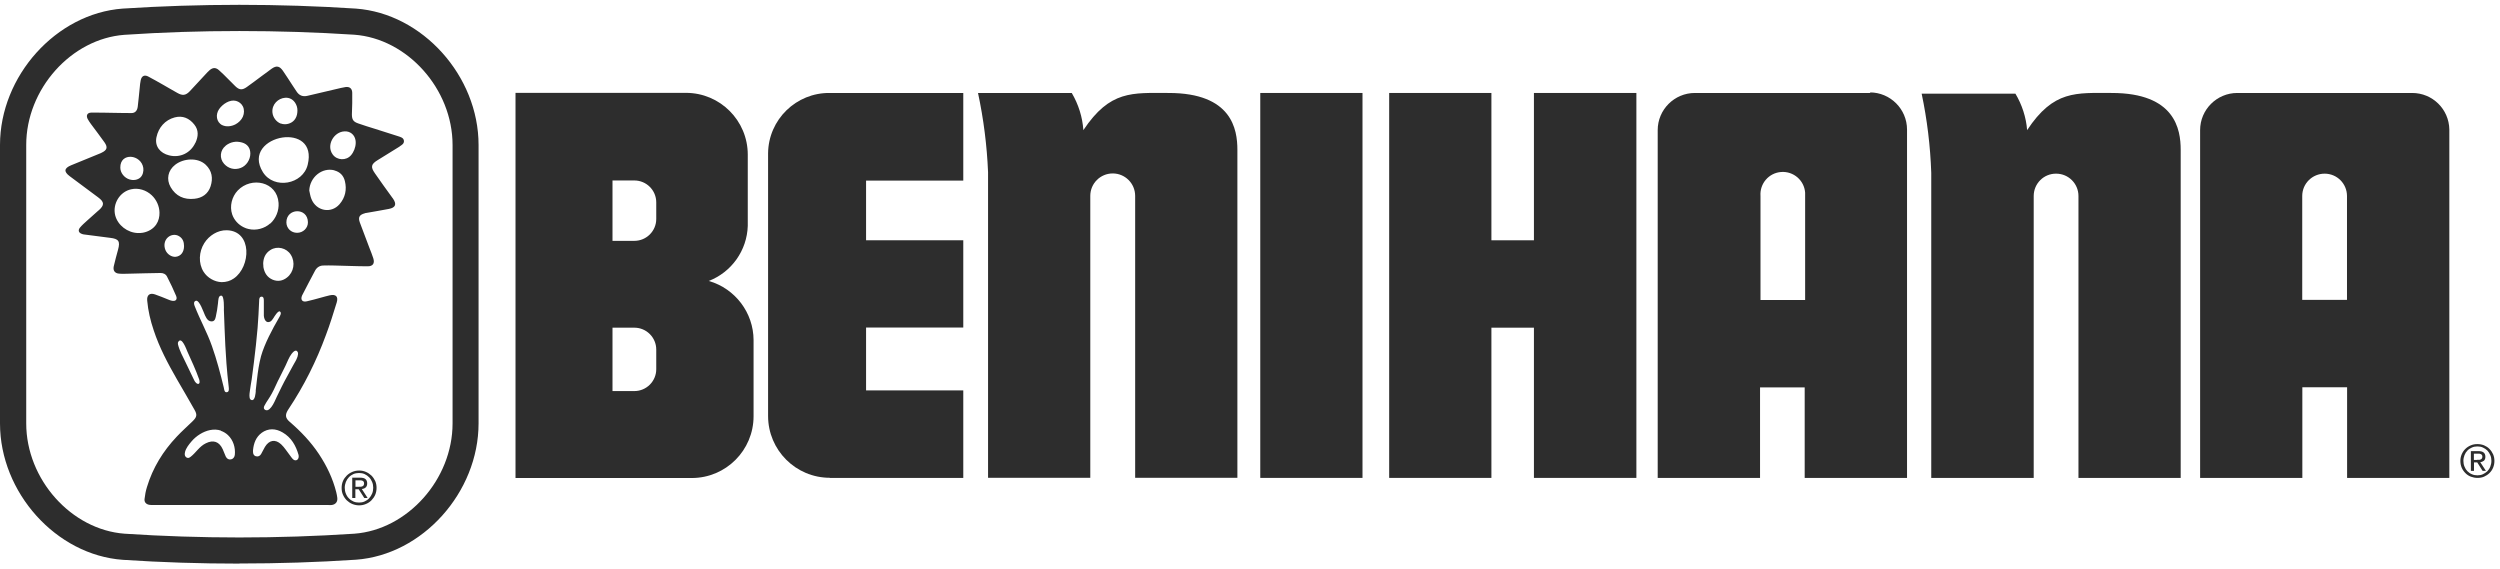 <svg width="224" height="51" viewBox="0 0 224 51" fill="none" xmlns="http://www.w3.org/2000/svg">
<g clip-path="url(#clip0_178_6617)">
<path d="M21.44 50.5C17.95 50.5 14.46 50.39 11 50.16C5.03 49.73 0 44.13 0 37.94V12.99C0 6.81 5.03 1.21 10.99 0.77C17.93 0.32 24.96 0.32 31.89 0.77C37.85 1.21 42.88 6.8 42.88 12.99V37.93C42.88 44.12 37.85 49.72 31.89 50.15C28.42 50.38 24.93 50.49 21.44 50.49V50.5ZM21.44 2.78C18 2.78 14.56 2.89 11.15 3.12C6.38 3.47 2.34 7.99 2.35 13V37.94C2.35 42.95 6.39 47.47 11.17 47.82C17.99 48.27 24.91 48.27 31.74 47.82C36.51 47.47 40.55 42.95 40.55 37.94V12.99C40.55 7.98 36.51 3.46 31.74 3.11C28.33 2.89 24.89 2.78 21.46 2.78H21.44Z" fill="#2D2D2D"/>
<path d="M30.73 43.1C30.81 42.91 30.93 42.75 31.07 42.61C31.21 42.47 31.38 42.36 31.57 42.28C31.76 42.2 31.96 42.16 32.18 42.16C32.4 42.16 32.59 42.2 32.78 42.28C32.97 42.36 33.13 42.47 33.28 42.61C33.42 42.75 33.53 42.91 33.62 43.1C33.7 43.29 33.74 43.49 33.74 43.71C33.74 43.93 33.7 44.14 33.62 44.33C33.54 44.52 33.42 44.68 33.28 44.83C33.14 44.97 32.98 45.08 32.78 45.16C32.59 45.24 32.39 45.28 32.18 45.28C31.97 45.28 31.77 45.24 31.57 45.16C31.38 45.08 31.22 44.97 31.07 44.83C30.93 44.69 30.82 44.53 30.73 44.33C30.64 44.13 30.61 43.93 30.61 43.71C30.61 43.49 30.65 43.29 30.73 43.1ZM30.99 44.23C31.05 44.39 31.14 44.53 31.26 44.65C31.37 44.77 31.51 44.86 31.66 44.93C31.81 45 31.99 45.03 32.17 45.03C32.35 45.03 32.52 45 32.67 44.93C32.82 44.86 32.96 44.77 33.07 44.65C33.18 44.53 33.27 44.39 33.34 44.23C33.41 44.07 33.44 43.89 33.44 43.7C33.44 43.51 33.41 43.34 33.34 43.18C33.27 43.02 33.19 42.88 33.07 42.76C32.95 42.64 32.82 42.55 32.67 42.48C32.52 42.41 32.35 42.38 32.17 42.38C31.99 42.38 31.82 42.41 31.66 42.48C31.51 42.55 31.37 42.64 31.26 42.76C31.15 42.88 31.06 43.01 30.99 43.18C30.93 43.34 30.89 43.51 30.89 43.7C30.89 43.89 30.92 44.07 30.99 44.23ZM32.27 42.8C32.48 42.8 32.65 42.84 32.75 42.93C32.85 43.02 32.9 43.14 32.9 43.32C32.9 43.48 32.85 43.6 32.76 43.68C32.67 43.76 32.56 43.8 32.42 43.82L32.94 44.62H32.64L32.14 43.84H31.84V44.62H31.56V42.8H32.27ZM32.15 43.61C32.21 43.61 32.27 43.61 32.33 43.61C32.38 43.61 32.44 43.59 32.48 43.57C32.53 43.55 32.56 43.52 32.58 43.48C32.61 43.44 32.62 43.38 32.62 43.31C32.62 43.25 32.61 43.2 32.58 43.16C32.56 43.12 32.53 43.1 32.49 43.08C32.45 43.06 32.41 43.05 32.36 43.04C32.31 43.04 32.26 43.04 32.22 43.04H31.85V43.62H32.15V43.61Z" fill="#2D2D2D"/>
<path d="M35.82 13.12C35.16 13.53 34.5 13.93 33.85 14.34C33.24 14.71 33.19 14.96 33.6 15.54C34.11 16.28 34.64 17.01 35.17 17.74L35.21 17.79C35.56 18.3 35.45 18.6 34.84 18.72C34.17 18.85 33.49 18.96 32.82 19.08C32.77 19.08 32.73 19.09 32.69 19.11C32.21 19.24 32.07 19.46 32.24 19.93C32.52 20.69 32.81 21.45 33.1 22.21C33.22 22.52 33.35 22.83 33.45 23.15C33.59 23.6 33.41 23.86 32.95 23.86C31.95 23.86 30.96 23.81 29.96 23.79C29.62 23.79 29.29 23.77 28.95 23.79C28.63 23.8 28.38 23.97 28.23 24.25C27.84 24.97 27.47 25.7 27.09 26.43C27.09 26.45 27.07 26.47 27.06 26.49C26.91 26.86 27.09 27.09 27.48 27C27.91 26.91 28.33 26.78 28.75 26.67C29.01 26.6 29.28 26.52 29.55 26.46C30.09 26.34 30.33 26.57 30.17 27.1C29.87 28.07 29.57 29.05 29.21 30C28.35 32.35 27.24 34.57 25.85 36.66C25.83 36.7 25.8 36.74 25.78 36.77C25.53 37.19 25.58 37.47 25.95 37.79C26.95 38.65 27.85 39.59 28.58 40.69C29.28 41.75 29.82 42.87 30.13 44.11C30.17 44.27 30.2 44.43 30.22 44.59C30.27 44.95 30.08 45.2 29.72 45.25C29.62 45.26 29.51 45.25 29.41 45.25H13.72C13.6 45.25 13.48 45.25 13.37 45.23C13.09 45.18 12.92 44.99 12.95 44.72C12.99 44.35 13.06 43.98 13.17 43.63C13.69 41.91 14.61 40.42 15.84 39.12C16.29 38.64 16.79 38.2 17.26 37.74C17.63 37.38 17.69 37.17 17.43 36.72C16.92 35.8 16.37 34.89 15.85 33.98C15.04 32.57 14.28 31.14 13.77 29.59C13.48 28.73 13.27 27.85 13.19 26.94C13.14 26.45 13.41 26.21 13.89 26.38C14.3 26.52 14.7 26.69 15.1 26.85C15.19 26.89 15.28 26.92 15.37 26.94C15.72 27.03 15.92 26.85 15.78 26.51C15.54 25.93 15.26 25.36 14.97 24.79C14.86 24.56 14.62 24.45 14.37 24.46C13.47 24.47 12.57 24.5 11.67 24.52C11.34 24.52 11.01 24.55 10.69 24.52C10.3 24.5 10.11 24.25 10.19 23.87C10.31 23.36 10.44 22.86 10.58 22.36C10.78 21.62 10.64 21.4 9.87 21.31C9.1 21.21 8.32 21.11 7.55 21.01C7.48 21.01 7.4 20.98 7.34 20.96C7.05 20.86 6.97 20.64 7.16 20.4C7.35 20.17 7.57 19.98 7.79 19.78C8.13 19.47 8.48 19.17 8.82 18.86C8.82 18.86 8.82 18.86 8.84 18.85C9.37 18.38 9.36 18.1 8.79 17.68C7.94 17.05 7.09 16.42 6.25 15.79C5.7 15.38 5.74 15.07 6.37 14.81C7.22 14.46 8.06 14.12 8.91 13.77C8.98 13.74 9.05 13.72 9.11 13.68C9.6 13.45 9.67 13.19 9.36 12.75C8.96 12.19 8.55 11.65 8.14 11.1C8.04 10.95 7.93 10.81 7.85 10.65C7.7 10.34 7.82 10.1 8.17 10.09C8.82 10.09 9.46 10.09 10.11 10.11C10.67 10.11 11.22 10.14 11.78 10.13C12.1 10.13 12.29 9.93 12.34 9.57C12.41 9 12.46 8.43 12.52 7.86C12.54 7.63 12.56 7.4 12.61 7.18C12.69 6.81 12.94 6.68 13.27 6.85C13.73 7.09 14.18 7.35 14.64 7.61C15.05 7.84 15.46 8.09 15.88 8.32C16.35 8.59 16.64 8.56 17.01 8.17C17.49 7.66 17.96 7.15 18.44 6.63C18.55 6.51 18.66 6.39 18.79 6.28C19.08 6.04 19.33 6.04 19.61 6.28C19.9 6.53 20.17 6.81 20.45 7.09C20.66 7.3 20.87 7.51 21.08 7.72C21.44 8.07 21.7 8.09 22.11 7.8C22.56 7.48 23 7.15 23.44 6.82C23.74 6.59 24.05 6.36 24.35 6.15C24.77 5.86 25.04 5.91 25.34 6.33C25.64 6.75 25.9 7.19 26.19 7.62L26.56 8.18C26.8 8.56 27.13 8.69 27.57 8.58C28.56 8.34 29.55 8.11 30.55 7.88C30.69 7.85 30.83 7.82 30.96 7.8C31.33 7.75 31.55 7.93 31.56 8.31C31.56 8.62 31.56 8.93 31.56 9.25C31.56 9.58 31.53 9.92 31.53 10.25C31.53 10.72 31.66 10.91 32.1 11.06C32.61 11.24 33.13 11.4 33.65 11.56C34.33 11.77 35.01 11.99 35.69 12.21C35.9 12.28 36.15 12.34 36.19 12.6C36.23 12.87 35.99 13 35.8 13.12V13.1L35.82 13.12ZM17.51 12.8C17.77 12.24 17.82 11.67 17.41 11.16C16.96 10.59 16.36 10.33 15.65 10.52C14.79 10.75 14.2 11.43 14.02 12.29C13.84 13.12 14.37 13.73 15.15 13.92C16.13 14.17 17.08 13.71 17.5 12.8H17.51ZM11.75 16.96C10.73 17.18 10.07 18.27 10.32 19.29C10.55 20.19 11.43 20.85 12.35 20.88C12.5 20.88 12.66 20.88 12.81 20.85C13.29 20.76 13.73 20.51 14 20.11C14.21 19.8 14.3 19.42 14.29 19.05C14.28 18.47 14.02 17.89 13.59 17.49C13.1 17.03 12.4 16.81 11.75 16.96ZM11.62 16.08C11.95 16.18 12.33 16.13 12.58 15.9C12.8 15.69 12.88 15.35 12.84 15.05C12.75 14.44 12.23 14.08 11.74 14.05C11.24 14.02 10.77 14.32 10.78 15.02C10.78 15.5 11.15 15.94 11.61 16.08H11.62ZM16.49 22.05C16.49 21.68 16.38 21.36 16.04 21.16C15.73 20.97 15.33 21.02 15.05 21.26C14.73 21.54 14.65 22 14.83 22.42C14.99 22.79 15.38 23.04 15.74 23.01C16.2 22.96 16.49 22.59 16.49 22.05ZM15.7 14.76C15.05 15.26 14.88 16.06 15.29 16.77C15.76 17.58 16.5 17.91 17.42 17.81C18.12 17.74 18.65 17.37 18.87 16.69C19.1 15.98 19 15.3 18.43 14.76C17.72 14.09 16.45 14.18 15.7 14.76ZM25.17 11.07C25.58 11.22 26.09 11.09 26.37 10.76C26.53 10.57 26.62 10.33 26.64 10.08C26.67 9.83 26.64 9.57 26.52 9.34C26.3 8.9 25.92 8.73 25.55 8.76C24.94 8.8 24.34 9.34 24.41 10.08C24.45 10.52 24.76 10.93 25.17 11.08V11.07ZM20.22 13.06C19.71 13.46 19.64 14.19 20.08 14.68C20.46 15.11 21.03 15.25 21.56 15.05C22.06 14.87 22.43 14.32 22.43 13.76C22.43 13.27 22.18 12.91 21.69 12.77C21.15 12.62 20.66 12.71 20.22 13.05V13.06ZM19.91 11.21C20.28 11.39 20.73 11.33 21.1 11.14C21.38 10.99 21.63 10.75 21.76 10.46C21.89 10.16 21.9 9.81 21.76 9.53C21.64 9.29 21.41 9.11 21.15 9.04C20.59 8.89 19.94 9.33 19.63 9.78C19.3 10.26 19.37 10.94 19.92 11.22L19.91 11.21ZM20.32 20.63C19.51 20.61 18.73 21.1 18.3 21.79C17.82 22.55 17.76 23.59 18.24 24.35C18.58 24.89 19.22 25.26 19.86 25.28C20.27 25.28 20.64 25.17 20.95 24.95C22.48 23.9 22.62 20.69 20.32 20.63ZM29.96 15.26C28.86 14.98 27.76 15.87 27.71 17.07C27.77 17.32 27.8 17.58 27.9 17.82C28.33 18.91 29.66 19.17 30.42 18.3C30.94 17.7 31.09 16.98 30.9 16.22C30.78 15.73 30.46 15.4 29.96 15.27V15.26ZM24.21 20.04C24.72 19.58 25.01 18.88 24.96 18.18C24.83 16.27 22.52 15.79 21.3 17.07C20.77 17.63 20.56 18.48 20.8 19.2C20.97 19.71 21.36 20.14 21.85 20.37C21.99 20.44 22.13 20.49 22.28 20.52C22.95 20.68 23.7 20.48 24.21 20.02V20.04ZM25.32 12.32C23.88 12.53 22.5 13.74 23.56 15.43C24.55 17 27.14 16.53 27.57 14.76C28.05 12.8 26.66 12.13 25.32 12.32ZM30.88 11.77C29.91 11.8 29.21 13.02 29.81 13.84C30.2 14.38 31.02 14.41 31.45 13.91C31.51 13.84 31.57 13.76 31.62 13.67C31.82 13.33 31.92 12.9 31.85 12.54C31.76 12.06 31.37 11.75 30.89 11.77H30.88ZM23.59 23.68C23.59 23.75 23.59 23.83 23.6 23.93C23.69 24.45 23.94 24.85 24.43 25.06C24.89 25.25 25.33 25.17 25.71 24.87C26.33 24.39 26.48 23.5 26.06 22.83C25.68 22.21 24.83 22.01 24.23 22.4C23.77 22.69 23.58 23.13 23.58 23.69L23.59 23.68ZM25.66 19.92C25.66 20.45 26.08 20.86 26.62 20.86C27.16 20.86 27.6 20.43 27.59 19.91C27.57 18.56 25.65 18.63 25.66 19.93V19.92ZM17.78 34.4C17.83 34.39 17.87 34.33 17.88 34.28C17.89 34.2 17.88 34.09 17.85 34.01C17.55 33.15 17.15 32.31 16.78 31.48C16.71 31.32 16.29 30.13 15.98 30.62C15.93 30.69 15.93 30.79 15.95 30.87C16.08 31.41 16.39 31.97 16.63 32.47C16.88 33.01 17.15 33.53 17.4 34.07C17.43 34.14 17.5 34.25 17.58 34.32C17.64 34.37 17.71 34.41 17.77 34.39L17.78 34.4ZM19.81 26.49C19.55 26.49 19.56 26.93 19.53 27.19C19.49 27.59 19.42 28 19.33 28.4C19.3 28.52 19.27 28.65 19.17 28.73C19.03 28.84 18.81 28.81 18.67 28.7C18.53 28.59 18.45 28.42 18.37 28.26C18.25 28.01 17.87 26.84 17.54 26.95C17.32 27.03 17.38 27.28 17.45 27.44C17.92 28.65 18.56 29.78 18.99 31.01C19.42 32.22 19.75 33.49 20.05 34.72C20.09 34.9 20.1 35.19 20.34 35.14C20.55 35.1 20.51 34.83 20.49 34.64C20.41 33.94 20.34 33.25 20.29 32.56C20.21 31.5 20.16 30.45 20.12 29.39C20.1 28.85 20.08 28.31 20.06 27.77C20.06 27.7 20.11 26.49 19.83 26.49H19.81ZM22.91 35.01C22.95 34.66 22.99 34.31 23.03 33.96C23.11 33.27 23.21 32.58 23.39 31.91C23.7 30.81 24.41 29.48 24.98 28.5C25.06 28.36 25.28 28.04 25.08 27.91C24.92 27.8 24.57 28.38 24.5 28.5C24.42 28.61 24.35 28.73 24.24 28.8C23.99 28.94 23.8 28.83 23.7 28.57C23.67 28.48 23.64 28.38 23.64 28.29C23.64 27.85 23.64 27.42 23.64 26.98C23.64 26.82 23.64 26.59 23.45 26.58C23.23 26.58 23.22 26.8 23.22 26.97C23.19 27.78 23.14 28.59 23.08 29.39C22.99 30.42 22.88 31.45 22.75 32.47C22.69 32.98 22.62 33.49 22.55 34C22.5 34.31 22.44 34.63 22.4 34.95C22.38 35.09 22.32 35.43 22.37 35.65C22.39 35.74 22.44 35.81 22.52 35.84C22.87 35.95 22.9 35.2 22.92 35.02L22.91 35.01ZM26.61 31.45C26.61 31.45 26.55 31.42 26.51 31.42C26.43 31.42 26.36 31.47 26.32 31.5C26.04 31.74 25.87 32.12 25.72 32.46C25.67 32.57 25.62 32.67 25.58 32.77C25.37 33.19 25.16 33.63 24.95 34.04L24.91 34.11C24.84 34.26 24.77 34.41 24.7 34.56C24.59 34.8 24.48 35.04 24.35 35.27C24.26 35.44 24.15 35.61 24.04 35.78C23.92 35.96 23.8 36.14 23.7 36.34C23.67 36.39 23.59 36.55 23.69 36.67C23.74 36.73 23.81 36.76 23.89 36.76C23.91 36.76 23.93 36.76 23.94 36.76C24.01 36.75 24.07 36.71 24.14 36.66C24.39 36.44 24.56 36.08 24.7 35.77C24.74 35.68 24.77 35.61 24.81 35.53C24.88 35.39 24.95 35.24 25.02 35.1C25.17 34.8 25.32 34.48 25.48 34.18C25.56 34.03 25.64 33.89 25.72 33.74C25.89 33.44 26.06 33.12 26.23 32.8C26.28 32.71 26.32 32.63 26.37 32.55C26.44 32.43 26.51 32.31 26.57 32.18C26.65 32.01 26.69 31.87 26.7 31.75C26.72 31.61 26.68 31.51 26.6 31.46L26.61 31.45ZM19.79 38.58C19.16 38.37 18.47 38.56 17.92 38.9C17.63 39.08 17.37 39.3 17.16 39.55C16.93 39.82 16.67 40.14 16.58 40.49C16.55 40.6 16.54 40.73 16.58 40.84C16.63 40.95 16.74 41.04 16.86 41.03C16.94 41.03 17.01 40.98 17.08 40.93C17.57 40.55 17.86 40 18.44 39.72C19.12 39.38 19.65 39.57 19.96 40.26C20.06 40.47 20.13 40.7 20.23 40.91C20.34 41.12 20.5 41.2 20.7 41.16C20.87 41.13 21.01 40.98 21.04 40.76C21.11 40.11 20.9 39.43 20.42 38.98C20.24 38.81 20.02 38.68 19.79 38.6V38.58ZM23.45 38.78C22.93 39.16 22.73 39.72 22.67 40.34V40.48C22.67 40.67 22.74 40.83 22.93 40.88C23.13 40.94 23.29 40.85 23.39 40.69C23.52 40.48 23.61 40.25 23.74 40.04C24.11 39.43 24.66 39.32 25.19 39.81C25.49 40.09 25.71 40.46 25.97 40.79C26.07 40.91 26.15 41.06 26.27 41.16C26.45 41.32 26.69 41.25 26.75 41.01C26.77 40.93 26.77 40.83 26.75 40.76C26.51 39.92 26.1 39.2 25.33 38.75C24.7 38.38 24.04 38.35 23.43 38.79L23.45 38.78Z" fill="#2D2D2D"/>
<path d="M173.06 42.82H182.22V17.56C182.22 16.45 183.12 15.55 184.23 15.56C185.34 15.56 186.23 16.46 186.23 17.56V42.82H195.39V13.42C195.39 11.6 194.9 8.33 189.21 8.33C186.02 8.33 184.01 8.06 181.63 11.66C181.54 10.5 181.17 9.38 180.58 8.39H172.18C172.67 10.72 172.96 13.1 173.04 15.48V42.82H173.06Z" fill="#2D2D2D"/>
<path d="M122.08 8.33H112.92V42.82H122.08V8.33Z" fill="#2D2D2D"/>
<path d="M74.36 42.82H86.31V34.98H77.6V29.35H86.31V21.53H77.6V16.18H86.31V8.33H74.36C71.34 8.29 68.85 10.71 68.82 13.74V37.27C68.82 40.33 71.3 42.81 74.36 42.81V42.82Z" fill="#2D2D2D"/>
<path d="M137.44 8.33V21.53H133.63V8.33H124.47V42.82H133.63V29.36H137.44V42.82H146.62V8.33H137.44Z" fill="#2D2D2D"/>
<path d="M104.66 8.33C101.47 8.33 99.46 8.07 97.07 11.66C96.99 10.49 96.63 9.35 96.03 8.33H87.63C88.13 10.66 88.43 13.04 88.53 15.42V42.81H97.69V17.55C97.69 16.44 98.59 15.54 99.7 15.54C100.81 15.54 101.71 16.44 101.71 17.55V42.81H110.87V13.42C110.87 11.6 110.39 8.33 104.71 8.33H104.66Z" fill="#2D2D2D"/>
<path d="M63.49 25.18C65.55 24.39 66.93 22.44 67 20.24V13.86C67 10.8 64.52 8.32 61.46 8.32H46.19V42.83H61.98C65.04 42.83 67.52 40.35 67.52 37.29V30.47C67.51 28.02 65.88 25.87 63.53 25.18H63.48H63.49ZM58.8 33.08C58.8 34.16 57.92 35.04 56.84 35.04H54.88V29.36H56.84C57.92 29.36 58.8 30.24 58.8 31.32V33.08ZM58.8 19.62C58.8 20.7 57.92 21.58 56.84 21.58H54.88V16.17H56.84C57.92 16.17 58.8 17.05 58.8 18.13V19.61V19.62Z" fill="#2D2D2D"/>
<path d="M167.61 8.33H151.86C150.03 8.33 148.53 9.82 148.53 11.66V42.82H157.7V34.71H161.7V42.82H170.87V11.61C170.87 9.78 169.38 8.28 167.54 8.28L167.59 8.33H167.61ZM161.74 26.88H157.74V17.56C157.66 16.45 158.49 15.49 159.59 15.41C160.7 15.33 161.66 16.16 161.74 17.26C161.74 17.36 161.74 17.46 161.74 17.56V26.91V26.88Z" fill="#2D2D2D"/>
<path d="M216.15 8.33H200.46C198.63 8.33 197.13 9.82 197.13 11.66V42.82H206.29V34.7H210.3V42.82H219.46V11.6C219.43 9.78 217.95 8.33 216.13 8.33H216.14H216.15ZM210.29 26.87H206.28V17.56C206.28 16.45 207.18 15.56 208.29 15.56C209.4 15.56 210.29 16.46 210.29 17.56V26.87Z" fill="#2D2D2D"/>
<path d="M220.57 40.7C220.65 40.52 220.76 40.35 220.9 40.22C221.04 40.08 221.2 39.98 221.39 39.9C221.58 39.82 221.77 39.79 221.98 39.79C222.19 39.79 222.39 39.83 222.57 39.9C222.75 39.98 222.92 40.08 223.05 40.22C223.19 40.36 223.3 40.52 223.38 40.7C223.46 40.88 223.5 41.08 223.5 41.3C223.5 41.52 223.46 41.72 223.38 41.91C223.3 42.1 223.19 42.26 223.05 42.39C222.91 42.53 222.75 42.63 222.57 42.71C222.39 42.79 222.19 42.82 221.98 42.82C221.77 42.82 221.58 42.78 221.39 42.71C221.2 42.64 221.04 42.53 220.9 42.39C220.76 42.25 220.65 42.09 220.57 41.91C220.49 41.72 220.45 41.52 220.45 41.3C220.45 41.08 220.49 40.89 220.57 40.7ZM220.82 41.81C220.88 41.97 220.97 42.11 221.08 42.22C221.19 42.33 221.33 42.43 221.48 42.49C221.63 42.56 221.8 42.59 221.98 42.59C222.16 42.59 222.32 42.56 222.47 42.49C222.62 42.42 222.75 42.33 222.87 42.22C222.98 42.1 223.07 41.97 223.13 41.81C223.19 41.65 223.23 41.48 223.23 41.29C223.23 41.1 223.2 40.94 223.13 40.78C223.07 40.63 222.98 40.49 222.87 40.37C222.76 40.26 222.62 40.17 222.47 40.1C222.32 40.03 222.16 40 221.98 40C221.8 40 221.63 40.03 221.48 40.1C221.33 40.17 221.19 40.25 221.08 40.37C220.97 40.48 220.88 40.62 220.82 40.78C220.76 40.94 220.72 41.11 220.72 41.29C220.72 41.47 220.75 41.65 220.82 41.81ZM222.07 40.42C222.28 40.42 222.44 40.46 222.54 40.55C222.64 40.63 222.69 40.76 222.69 40.93C222.69 41.09 222.64 41.21 222.56 41.28C222.47 41.35 222.36 41.4 222.23 41.41L222.74 42.19H222.44L221.96 41.43H221.67V42.19H221.39V40.42H222.08H222.07ZM221.95 41.2C222.01 41.2 222.07 41.2 222.13 41.2C222.18 41.2 222.23 41.19 222.28 41.16C222.33 41.14 222.36 41.11 222.38 41.07C222.41 41.03 222.42 40.97 222.42 40.91C222.42 40.85 222.41 40.81 222.38 40.77C222.35 40.73 222.33 40.71 222.29 40.69C222.25 40.67 222.21 40.66 222.16 40.65C222.11 40.65 222.06 40.65 222.02 40.65H221.66V41.21H221.95V41.2Z" fill="#2D2D2D"/>
</g>
<defs>
<clipPath id="clip0_178_6617">
<rect width="223.5" height="50.07" fill="white" transform="translate(0 0.43)"/>
</clipPath>
</defs>
</svg>
